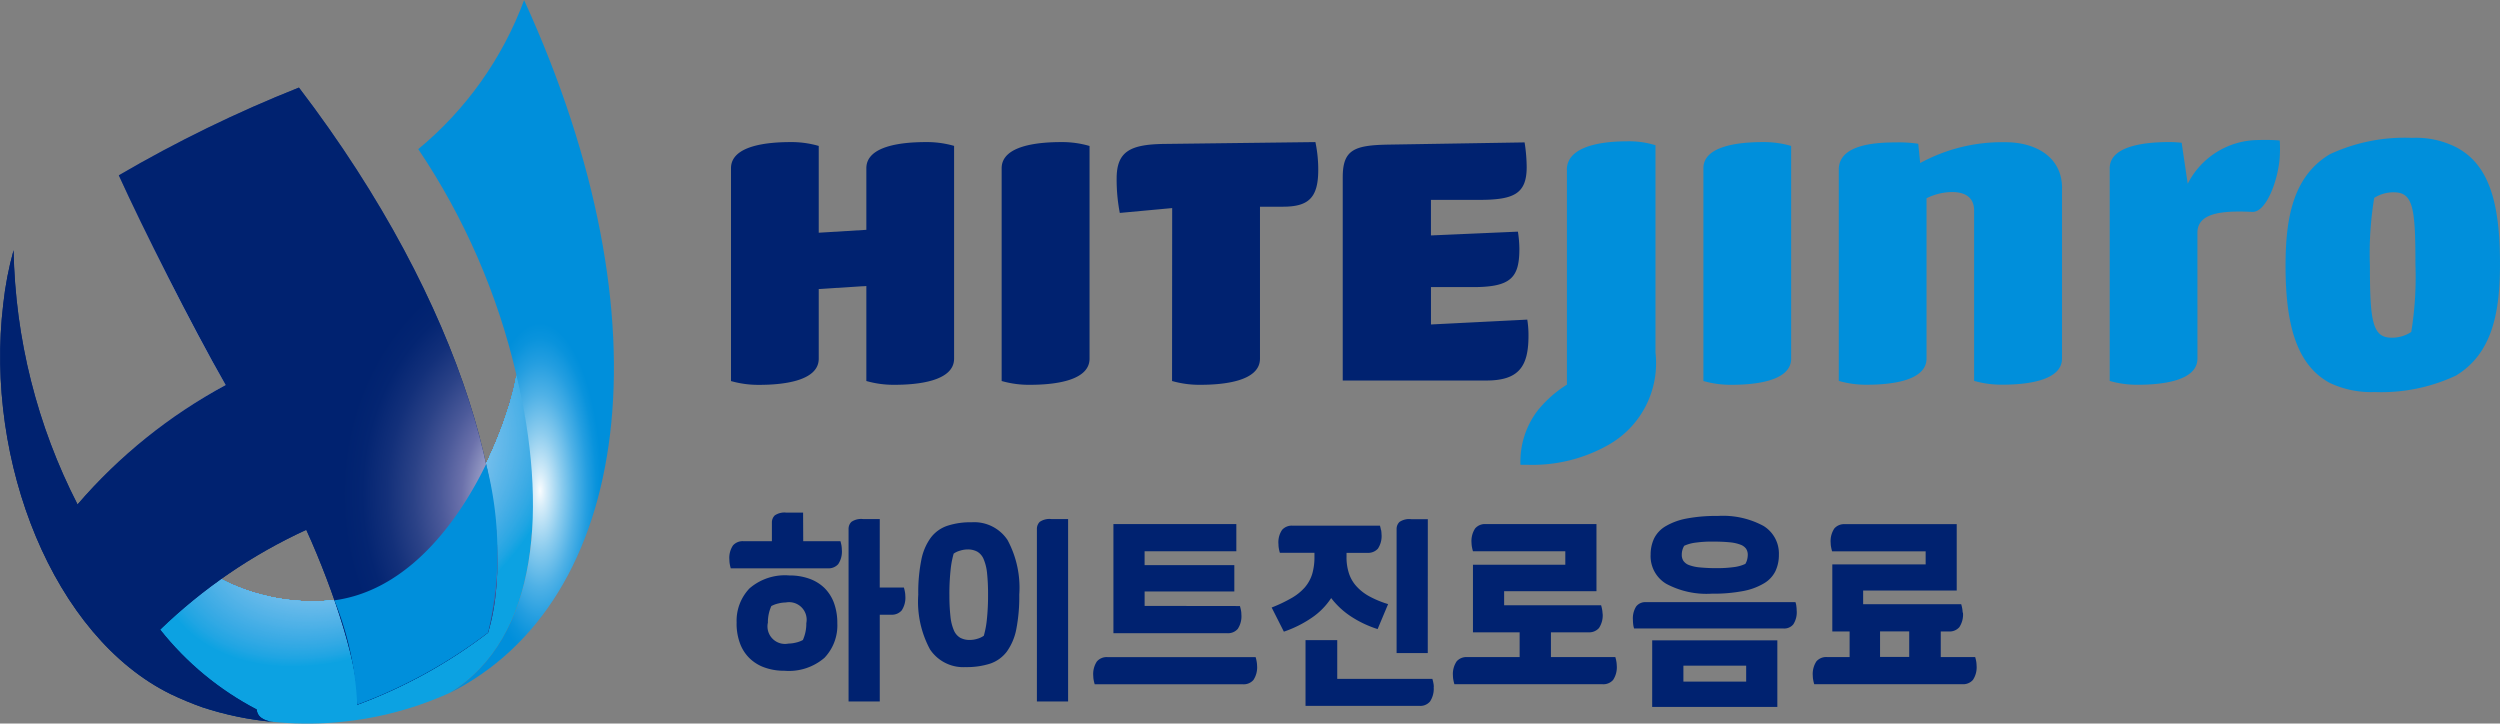 <svg xmlns="http://www.w3.org/2000/svg" xmlns:xlink="http://www.w3.org/1999/xlink" width="96.875" height="28.036" viewBox="0 0 96.875 28.036">
  <rect x="0" y="0" width="96.875" height="28.036" fill="#808080" stroke="none"/>
  <defs>
    <clipPath id="clip-path">
      <path id="패스_27521" data-name="패스 27521" d="M703.863,47.536a7.807,7.807,0,0,1-7.25-3,6.448,6.448,0,0,0,1.925,7.171,13.384,13.384,0,0,0,9.581-.549c3.507-2.131,3.8-7.3,2.6-12.3-.391,2.26-2.669,7.943-6.86,8.677" transform="translate(-696.203 -38.859)" fill="none"/>
    </clipPath>
    <clipPath id="clip-path-2">
      <path id="패스_27522" data-name="패스 27522" d="M705.069,32.579a26.335,26.335,0,0,1,3.814,8.784c1.193,5,.9,10.163-2.6,12.3,7.013-3.516,8.621-14.323,2.891-26.854a13.638,13.638,0,0,1-4.1,5.774" transform="translate(-705.069 -26.805)" fill="none"/>
    </clipPath>
    <radialGradient id="radial-gradient" cx="0.48" cy="0.709" r="0.344" gradientUnits="objectBoundingBox">
      <stop offset="0" stop-color="#f9fcfe"/>
      <stop offset="0.072" stop-color="#d7edf9"/>
      <stop offset="0.249" stop-color="#8cccee"/>
      <stop offset="0.407" stop-color="#4fb1e6"/>
      <stop offset="0.541" stop-color="#249ee0"/>
      <stop offset="0.644" stop-color="#0993dc"/>
      <stop offset="0.706" stop-color="#008fdb"/>
      <stop offset="1" stop-color="#008fdb"/>
    </radialGradient>
    <clipPath id="clip-path-3">
      <rect id="사각형_7759" data-name="사각형 7759" width="19.274" height="24.58" fill="none"/>
    </clipPath>
    <clipPath id="clip-path-4">
      <path id="패스_27523" data-name="패스 27523" d="M702.235,54.194h0c-.13-.014-.61-.08-.636-.479a11.631,11.631,0,0,1-3.743-3.095,20.41,20.41,0,0,1,5.662-3.867c1.082,2.367,2.094,5.484,1.975,6.779a19.46,19.46,0,0,0,5.07-2.794c1.3-4.33-.838-12.623-7.329-21.122a51.164,51.164,0,0,0-6.98,3.4c.933,2.056,2.786,5.767,4.139,8.125a20.352,20.352,0,0,0-5.738,4.628,22.509,22.509,0,0,1-2.479-9.852,12.956,12.956,0,0,0-.4,2.086c-.733,6.111,1.948,12.9,6.507,15.125a12.567,12.567,0,0,0,1.206.5,12.322,12.322,0,0,0,2.752.569" transform="translate(-691.65 -29.614)" fill="none"/>
    </clipPath>
    <radialGradient id="radial-gradient-2" cx="0.447" cy="0.341" r="0.653" gradientUnits="objectBoundingBox">
      <stop offset="0" stop-color="#f6f7fb"/>
      <stop offset="0.04" stop-color="#eeeff6"/>
      <stop offset="0.101" stop-color="#dadceb"/>
      <stop offset="0.174" stop-color="#b8bcd7"/>
      <stop offset="0.256" stop-color="#8a8fbd"/>
      <stop offset="0.307" stop-color="#6b71ab"/>
      <stop offset="0.384" stop-color="#4c5a9a"/>
      <stop offset="0.486" stop-color="#2b4287"/>
      <stop offset="0.583" stop-color="#13307a"/>
      <stop offset="0.673" stop-color="#042572"/>
      <stop offset="0.748" stop-color="#002270"/>
      <stop offset="1" stop-color="#002270"/>
    </radialGradient>
    <radialGradient id="radial-gradient-3" cx="1.045" cy="0.64" r="0.507" xlink:href="#radial-gradient-2"/>
    <clipPath id="clip-path-7">
      <rect id="사각형_7762" data-name="사각형 7762" width="6.315" height="9.322" fill="none"/>
    </clipPath>
  </defs>
  <g id="그룹_3567" data-name="그룹 3567" transform="translate(0)">
    <path id="패스_27352" data-name="패스 27352" d="M717.918,44.363h1.442a1.549,1.549,0,0,1,.04.167,1.034,1.034,0,0,1,.014.161.867.867,0,0,1-.14.561.5.5,0,0,1-.4.163H715.11a1.569,1.569,0,0,1-.039-.167,1.034,1.034,0,0,1-.014-.161.868.868,0,0,1,.14-.561.5.5,0,0,1,.4-.163h1.107v-.717a.38.38,0,0,1,.11-.281.663.663,0,0,1,.452-.109h.647Zm-2.58,3.173a1.815,1.815,0,0,1,.5-1.345,2.1,2.1,0,0,1,1.547-.5,2.231,2.231,0,0,1,.77.126,1.62,1.62,0,0,1,.587.361,1.59,1.59,0,0,1,.369.582,2.242,2.242,0,0,1,.128.78,1.816,1.816,0,0,1-.5,1.344,2.111,2.111,0,0,1-1.548.5,2.231,2.231,0,0,1-.77-.126,1.6,1.6,0,0,1-.586-.362,1.545,1.545,0,0,1-.37-.581,2.208,2.208,0,0,1-.129-.779m1.209,0a.679.679,0,0,0,.8.795,1.272,1.272,0,0,0,.291-.039,1.021,1.021,0,0,0,.269-.1,1.554,1.554,0,0,0,.133-.654.68.68,0,0,0-.795-.8,1.274,1.274,0,0,0-.293.039,1.052,1.052,0,0,0-.268.1,1.535,1.535,0,0,0-.133.656m4.334-1.373h.936a1.577,1.577,0,0,1,.039.164.824.824,0,0,1,.016.156.891.891,0,0,1-.14.565.5.5,0,0,1-.406.167h-.444v3.362h-1.209V43.895a.379.379,0,0,1,.11-.28.661.661,0,0,1,.452-.109h.647Z" transform="translate(-686.793 -23.392)" fill="#002270"/>
    <path id="패스_27353" data-name="패스 27353" d="M721.119,46.393a6.416,6.416,0,0,1,.117-1.34,2.15,2.15,0,0,1,.366-.866,1.34,1.34,0,0,1,.644-.464,2.882,2.882,0,0,1,.947-.136,1.548,1.548,0,0,1,1.384.686,3.9,3.9,0,0,1,.456,2.12,6.6,6.6,0,0,1-.116,1.341,2.206,2.206,0,0,1-.367.865,1.355,1.355,0,0,1-.644.465,2.952,2.952,0,0,1-.948.135,1.55,1.55,0,0,1-1.384-.686,3.891,3.891,0,0,1-.455-2.12m1.207,0a7.375,7.375,0,0,0,.04.843,1.807,1.807,0,0,0,.132.537.609.609,0,0,0,.246.289.766.766,0,0,0,.379.085,1,1,0,0,0,.287-.046.81.81,0,0,0,.249-.117,3.617,3.617,0,0,0,.121-.659,8.769,8.769,0,0,0,.043-.931,7.672,7.672,0,0,0-.039-.842,1.863,1.863,0,0,0-.133-.539.6.6,0,0,0-.245-.287.756.756,0,0,0-.379-.086.957.957,0,0,0-.287.047.764.764,0,0,0-.25.116,3.591,3.591,0,0,0-.121.659,8.717,8.717,0,0,0-.044.931m4.6,4.139h-1.209V43.852a.382.382,0,0,1,.109-.28.663.663,0,0,1,.452-.109h.648Z" transform="translate(-685.536 -23.349)" fill="#002270"/>
    <path id="패스_27354" data-name="패스 27354" d="M733.081,49.1a.886.886,0,0,1-.14.564.5.5,0,0,1-.407.168h-5.744a1.339,1.339,0,0,1-.04-.163.967.967,0,0,1-.016-.157.884.884,0,0,1,.141-.565.5.5,0,0,1,.406-.168h5.744a1.22,1.22,0,0,1,.039.164.84.84,0,0,1,.017.157m-.663-2.3c.014.053.029.107.039.164a.754.754,0,0,1,.016.156.887.887,0,0,1-.14.566.5.5,0,0,1-.406.167h-4.412V43.624h4.763v1.053h-3.555v.537H732.2v1.021h-3.476v.56Z" transform="translate(-684.37 -23.316)" fill="#002270"/>
    <path id="패스_27355" data-name="패스 27355" d="M736.7,43.887a1.057,1.057,0,0,1,.016.161.876.876,0,0,1-.14.561.508.508,0,0,1-.406.163h-.81v.149a2,2,0,0,0,.094.647,1.393,1.393,0,0,0,.291.5,1.889,1.889,0,0,0,.5.39,3.876,3.876,0,0,0,.726.3l-.406.968a4.217,4.217,0,0,1-1.02-.481,3.115,3.115,0,0,1-.78-.721,2.72,2.72,0,0,1-.752.763,4.428,4.428,0,0,1-1.081.539l-.473-.936a5.655,5.655,0,0,0,.77-.366,2.015,2.015,0,0,0,.514-.413,1.454,1.454,0,0,0,.285-.514,2.321,2.321,0,0,0,.089-.679v-.149h-1.34a1.276,1.276,0,0,1-.04-.168.887.887,0,0,1-.014-.159.853.853,0,0,1,.14-.56.5.5,0,0,1,.4-.164h3.392a1.625,1.625,0,0,1,.039.167m2.043,6.077a.9.9,0,0,1-.141.569.491.491,0,0,1-.406.171h-4.419V48.155H735v1.5h3.686a1.406,1.406,0,0,1,.039.159.782.782,0,0,1,.017.152m-.234-1.31H737.3v-4.8a.383.383,0,0,1,.11-.28.667.667,0,0,1,.453-.109h.647Z" transform="translate(-683.182 -23.349)" fill="#002270"/>
    <path id="패스_27356" data-name="패스 27356" d="M744.078,47.085a.89.89,0,0,1-.14.565.5.5,0,0,1-.406.168h-1.457v.96h2.495a1.612,1.612,0,0,1,.039.163.953.953,0,0,1,.016.156.89.89,0,0,1-.14.565.5.5,0,0,1-.406.168h-5.745a1.327,1.327,0,0,1-.039-.163.86.86,0,0,1-.017-.156.886.886,0,0,1,.142-.566.5.5,0,0,1,.4-.167h2.042v-.96h-1.809V45.2h3.579v-.523h-3.579c-.015-.052-.028-.107-.039-.164a.94.94,0,0,1-.016-.156.891.891,0,0,1,.14-.565.5.5,0,0,1,.406-.168h4.295v2.6h-3.578v.546h3.758a1.612,1.612,0,0,1,.039.163.849.849,0,0,1,.016.156" transform="translate(-681.976 -23.316)" fill="#002270"/>
    <path id="패스_27357" data-name="패스 27357" d="M750.4,47.029a.863.863,0,0,1-.129.53.449.449,0,0,1-.378.164H744.1a.744.744,0,0,1-.035-.156,1.5,1.5,0,0,1-.011-.171.861.861,0,0,1,.128-.53.449.449,0,0,1,.378-.164h5.792a.669.669,0,0,1,.035.156,1.3,1.3,0,0,1,.012.171m-5.659-2.16a1.46,1.46,0,0,1,.132-.63,1.138,1.138,0,0,1,.437-.472,2.507,2.507,0,0,1,.8-.3,6.073,6.073,0,0,1,1.231-.105,3.3,3.3,0,0,1,1.77.385,1.252,1.252,0,0,1,.6,1.118,1.469,1.469,0,0,1-.133.633,1.127,1.127,0,0,1-.437.471,2.452,2.452,0,0,1-.8.3,6.089,6.089,0,0,1-1.231.105,3.3,3.3,0,0,1-1.77-.386,1.248,1.248,0,0,1-.6-1.119m.062,3.313h4.849v2.58H744.8Zm1.146-3.313a.415.415,0,0,0,.066.238.468.468,0,0,0,.222.161,1.6,1.6,0,0,0,.425.089,6.514,6.514,0,0,0,.675.028,4.733,4.733,0,0,0,.616-.039,1.506,1.506,0,0,0,.459-.126.606.606,0,0,0,.071-.171.791.791,0,0,0,.023-.18.417.417,0,0,0-.066-.237.461.461,0,0,0-.222-.159,1.588,1.588,0,0,0-.425-.091c-.179-.017-.4-.027-.674-.027a4.5,4.5,0,0,0-.616.039,1.518,1.518,0,0,0-.46.124.667.667,0,0,0-.094.35m2.495,4.295h-2.432v.617h2.432Z" transform="translate(-680.778 -23.369)" fill="#002270"/>
    <path id="패스_27358" data-name="패스 27358" d="M755.646,47.054a.884.884,0,0,1-.141.565.5.5,0,0,1-.4.167h-.32v.991h1.334c.015.052.028.106.039.163a.93.93,0,0,1,.015.156.883.883,0,0,1-.14.565.5.5,0,0,1-.406.168h-5.745a1.564,1.564,0,0,1-.039-.163.842.842,0,0,1-.016-.157.893.893,0,0,1,.14-.565.5.5,0,0,1,.406-.167h.88v-.991h-.67v-2.6H754.2v-.506h-3.625a1.531,1.531,0,0,1-.039-.164.825.825,0,0,1-.016-.156.882.882,0,0,1,.141-.565.5.5,0,0,1,.4-.168h4.343V46.2h-3.626v.53h3.8a1.562,1.562,0,0,1,.039.164.946.946,0,0,1,.016.156m-3.2,1.723h1.13v-.991h-1.13Z" transform="translate(-679.581 -23.316)" fill="#002270"/>
    <g id="그룹_3551" data-name="그룹 3551" transform="translate(5.499 14.555)">
      <g id="그룹_3550" data-name="그룹 3550" transform="translate(0 0)" clip-path="url(#clip-path)">
        <rect id="사각형_7756" data-name="사각형 7756" width="16.208" height="13.819" transform="translate(-0.496 0)" fill="#0ca2e2"/>
        <path id="패스_27359" data-name="패스 27359" d="M697.258,48.2c-1.995-2.845-.357-7.433,3.66-10.248v.834H711.8V38c1.995,2.845.356,7.432-3.66,10.248s-8.887,2.794-10.88-.05" transform="translate(-696.161 -39.047)" fill="#0ca2e2"/>
        <path id="패스_27360" data-name="패스 27360" d="M697.294,48.165c-1.983-2.825-.354-7.386,3.637-10.185v.8h10.814v-.752c1.981,2.827.354,7.386-3.637,10.185s-8.831,2.776-10.814-.051" transform="translate(-696.152 -39.041)" fill="#0fa3e2"/>
        <path id="패스_27361" data-name="패스 27361" d="M697.33,48.128c-1.968-2.809-.351-7.34,3.614-10.121v.772h10.748v-.722c1.968,2.81.351,7.34-3.614,10.122s-8.778,2.759-10.748-.051" transform="translate(-696.143 -39.036)" fill="#11a3e2"/>
        <path id="패스_27362" data-name="패스 27362" d="M697.366,48.091c-1.957-2.792-.35-7.294,3.591-10.058v.74h10.68v-.691c1.957,2.792.35,7.3-3.591,10.058s-8.723,2.742-10.68-.05" transform="translate(-696.135 -39.03)" fill="#14a3e2"/>
        <path id="패스_27363" data-name="패스 27363" d="M697.4,48.054c-1.945-2.774-.346-7.25,3.569-9.994v.706h10.612V38.11c1.945,2.772.348,7.247-3.569,9.994s-8.666,2.724-10.612-.049" transform="translate(-696.126 -39.025)" fill="#16a4e2"/>
        <path id="패스_27364" data-name="패스 27364" d="M697.439,48.017c-1.933-2.755-.345-7.2,3.545-9.931v.675h10.546v-.627c1.932,2.757.345,7.2-3.546,9.931s-8.613,2.708-10.545-.048" transform="translate(-696.118 -39.019)" fill="#19a4e2"/>
        <path id="패스_27365" data-name="패스 27365" d="M697.476,47.979c-1.921-2.737-.343-7.155,3.522-9.867v.644h10.478v-.6c1.922,2.74.344,7.158-3.522,9.87s-8.558,2.688-10.478-.051" transform="translate(-696.109 -39.014)" fill="#1ba4e3"/>
        <path id="패스_27366" data-name="패스 27366" d="M697.512,47.943c-1.909-2.719-.342-7.109,3.5-9.8v.612h10.411v-.564c1.909,2.722.342,7.111-3.5,9.806s-8.5,2.672-10.412-.05" transform="translate(-696.101 -39.009)" fill="#1ea5e3"/>
        <path id="패스_27367" data-name="패스 27367" d="M697.548,47.907c-1.9-2.7-.338-7.066,3.479-9.742v.58h10.344v-.532c1.9,2.7.338,7.065-3.477,9.743s-8.449,2.655-10.346-.048" transform="translate(-696.092 -39.003)" fill="#20a5e3"/>
        <path id="패스_27368" data-name="패스 27368" d="M697.584,47.87c-1.884-2.687-.336-7.019,3.457-9.679v.548h10.275v-.5c1.882,2.685.337,7.019-3.456,9.678s-8.393,2.638-10.277-.047" transform="translate(-696.083 -38.998)" fill="#22a5e3"/>
        <path id="패스_27369" data-name="패스 27369" d="M697.62,47.833c-1.87-2.67-.334-6.974,3.434-9.615v.516h10.21v-.468c1.87,2.667.333,6.973-3.435,9.615s-8.337,2.62-10.209-.047" transform="translate(-696.075 -38.992)" fill="#24a6e3"/>
        <path id="패스_27370" data-name="패스 27370" d="M697.657,47.795c-1.859-2.649-.332-6.927,3.41-9.551v.484h10.141v-.437c1.859,2.65.332,6.926-3.41,9.551s-8.283,2.6-10.141-.047" transform="translate(-696.066 -38.987)" fill="#26a6e3"/>
        <path id="패스_27371" data-name="패스 27371" d="M697.692,47.758c-1.845-2.632-.33-6.88,3.388-9.488v.453h10.076v-.406c1.846,2.633.331,6.881-3.388,9.488s-8.229,2.586-10.076-.047" transform="translate(-696.057 -38.981)" fill="#28a7e3"/>
        <path id="패스_27372" data-name="패스 27372" d="M697.729,47.721c-1.835-2.615-.327-6.835,3.365-9.425v.423H711.1v-.376c1.835,2.617.328,6.835-3.365,9.425s-8.173,2.569-10.007-.047" transform="translate(-696.049 -38.976)" fill="#29a7e3"/>
        <path id="패스_27373" data-name="패스 27373" d="M697.765,47.684c-1.822-2.6-.325-6.79,3.343-9.361v.39h9.941v-.344c1.822,2.6.325,6.788-3.343,9.363s-8.119,2.551-9.941-.047" transform="translate(-696.04 -38.97)" fill="#2ba7e4"/>
        <path id="패스_27374" data-name="패스 27374" d="M697.8,47.649c-1.811-2.58-.325-6.745,3.319-9.3v.359H711v-.313c1.81,2.58.324,6.744-3.319,9.3s-8.065,2.534-9.873-.045" transform="translate(-696.032 -38.965)" fill="#2da8e4"/>
        <path id="패스_27375" data-name="패스 27375" d="M697.837,47.611c-1.8-2.562-.32-6.7,3.3-9.236V38.7h9.807v-.28c1.8,2.563.321,6.7-3.3,9.236s-8.009,2.518-9.807-.046" transform="translate(-696.023 -38.959)" fill="#2fa8e4"/>
        <path id="패스_27376" data-name="패스 27376" d="M697.875,47.574c-1.785-2.545-.319-6.652,3.275-9.173V38.7h9.738v-.249c1.786,2.545.32,6.653-3.273,9.173s-7.955,2.5-9.739-.046" transform="translate(-696.014 -38.954)" fill="#31a9e4"/>
        <path id="패스_27377" data-name="패스 27377" d="M697.91,47.537c-1.771-2.528-.315-6.607,3.253-9.109v.262h9.673v-.217c1.773,2.528.316,6.606-3.253,9.11s-7.9,2.483-9.673-.046" transform="translate(-696.006 -38.948)" fill="#32a9e4"/>
        <path id="패스_27378" data-name="패스 27378" d="M697.947,47.5c-1.76-2.51-.315-6.56,3.23-9.046v.231h9.6V38.5c1.762,2.509.315,6.56-3.23,9.045s-7.844,2.464-9.6-.045" transform="translate(-695.997 -38.943)" fill="#34a9e4"/>
        <path id="패스_27379" data-name="패스 27379" d="M697.983,47.463c-1.748-2.493-.312-6.514,3.208-8.982v.2h9.538v-.153c1.747,2.492.312,6.514-3.208,8.982s-7.791,2.449-9.538-.045" transform="translate(-695.988 -38.937)" fill="#36aae4"/>
        <path id="패스_27380" data-name="패스 27380" d="M698.02,47.425c-1.736-2.474-.31-6.467,3.184-8.918v.167h9.469V38.55c1.738,2.475.313,6.468-3.183,8.919s-7.735,2.432-9.47-.045" transform="translate(-695.98 -38.932)" fill="#37aae5"/>
        <path id="패스_27381" data-name="패스 27381" d="M698.055,47.388c-1.723-2.456-.308-6.421,3.164-8.854v.134h9.4v-.091c1.724,2.457.308,6.421-3.162,8.855s-7.679,2.414-9.4-.045" transform="translate(-695.971 -38.926)" fill="#39aae5"/>
        <path id="패스_27382" data-name="패스 27382" d="M698.092,47.353c-1.711-2.44-.306-6.377,3.139-8.793v.1h9.336V38.6c1.712,2.44.3,6.375-3.139,8.793s-7.626,2.4-9.336-.043" transform="translate(-695.962 -38.921)" fill="#3babe5"/>
        <path id="패스_27383" data-name="패스 27383" d="M698.128,47.316c-1.7-2.423-.3-6.332,3.116-8.73v.072h9.27v-.029c1.7,2.422.3,6.331-3.118,8.73s-7.57,2.379-9.268-.043" transform="translate(-695.954 -38.916)" fill="#3cabe5"/>
        <path id="패스_27384" data-name="패스 27384" d="M698.164,47.5c-1.686-2.405-.3-6.286,3.094-8.667v.041h7.531V37.524a4.024,4.024,0,0,1,1.672,1.357c1.686,2.405.3,6.286-3.095,8.666s-7.515,2.362-9.2-.042" transform="translate(-695.945 -39.136)" fill="#3eace5"/>
        <path id="패스_27385" data-name="패스 27385" d="M698.2,47.544c-1.675-2.386-.3-6.238,3.072-8.6v.007h5.2V37.18a4.653,4.653,0,0,1,3.93,1.8c1.675,2.388.3,6.239-3.072,8.6s-7.46,2.346-9.134-.042" transform="translate(-695.937 -39.207)" fill="#3face5"/>
        <path id="패스_27386" data-name="패스 27386" d="M698.237,47.5c-1.661-2.369-.3-6.192,3.049-8.539a9.125,9.125,0,0,1,5.166-1.747,4.615,4.615,0,0,1,3.9,1.788c1.663,2.37.3,6.194-3.049,8.54s-7.405,2.328-9.068-.042" transform="translate(-695.928 -39.199)" fill="#41ade6"/>
        <path id="패스_27387" data-name="패스 27387" d="M698.274,47.465c-1.651-2.352-.295-6.147,3.026-8.476a9.054,9.054,0,0,1,5.127-1.734,4.583,4.583,0,0,1,3.874,1.776c1.649,2.352.295,6.147-3.026,8.476s-7.352,2.31-9-.042" transform="translate(-695.92 -39.192)" fill="#42ade6"/>
        <path id="패스_27388" data-name="패스 27388" d="M698.31,47.426c-1.639-2.335-.293-6.1,3-8.414a8.98,8.98,0,0,1,5.088-1.721,4.555,4.555,0,0,1,3.846,1.763c1.637,2.335.291,6.1-3,8.412s-7.3,2.294-8.934-.041" transform="translate(-695.911 -39.184)" fill="#44aee6"/>
        <path id="패스_27389" data-name="패스 27389" d="M698.346,47.388c-1.625-2.318-.291-6.057,2.981-8.351a8.912,8.912,0,0,1,5.051-1.709,4.518,4.518,0,0,1,3.816,1.75c1.625,2.317.29,6.055-2.981,8.35s-7.242,2.277-8.866-.04" transform="translate(-695.902 -39.176)" fill="#45aee6"/>
        <path id="패스_27390" data-name="패스 27390" d="M698.381,47.348c-1.611-2.3-.287-6.009,2.961-8.287a8.847,8.847,0,0,1,5.011-1.7,4.482,4.482,0,0,1,3.786,1.736c1.613,2.3.289,6.011-2.959,8.287s-7.185,2.259-8.8-.041" transform="translate(-695.894 -39.169)" fill="#47afe6"/>
        <path id="패스_27391" data-name="패스 27391" d="M698.418,47.309c-1.6-2.282-.285-5.965,2.937-8.224a8.788,8.788,0,0,1,4.974-1.682,4.447,4.447,0,0,1,3.758,1.723c1.6,2.282.286,5.965-2.937,8.224s-7.13,2.242-8.731-.041" transform="translate(-695.885 -39.161)" fill="#48afe6"/>
        <path id="패스_27392" data-name="패스 27392" d="M698.455,47.27c-1.589-2.264-.285-5.918,2.912-8.161A8.723,8.723,0,0,1,706.3,37.44a4.422,4.422,0,0,1,3.73,1.71c1.587,2.265.283,5.918-2.915,8.161s-7.077,2.224-8.663-.041" transform="translate(-695.877 -39.153)" fill="#4ab0e7"/>
        <path id="패스_27393" data-name="패스 27393" d="M698.491,47.231c-1.577-2.247-.282-5.872,2.889-8.1a8.653,8.653,0,0,1,4.9-1.657,4.38,4.38,0,0,1,3.7,1.7c1.576,2.246.281,5.872-2.891,8.1s-7.023,2.207-8.6-.04" transform="translate(-695.868 -39.146)" fill="#4cb0e7"/>
        <path id="패스_27394" data-name="패스 27394" d="M698.526,47.192c-1.564-2.229-.278-5.826,2.869-8.033a8.586,8.586,0,0,1,4.859-1.645,4.345,4.345,0,0,1,3.672,1.684c1.563,2.229.278,5.825-2.869,8.033s-6.967,2.189-8.531-.04" transform="translate(-695.859 -39.138)" fill="#4db1e7"/>
        <path id="패스_27395" data-name="패스 27395" d="M698.564,47.151c-1.552-2.211-.278-5.78,2.845-7.969a8.518,8.518,0,0,1,4.821-1.631,4.317,4.317,0,0,1,3.643,1.67c1.552,2.212.278,5.78-2.846,7.972s-6.911,2.172-8.463-.041" transform="translate(-695.851 -39.13)" fill="#4fb1e7"/>
        <path id="패스_27396" data-name="패스 27396" d="M698.6,47.114c-1.538-2.194-.275-5.735,2.823-7.908a8.454,8.454,0,0,1,4.784-1.618,4.282,4.282,0,0,1,3.613,1.657c1.538,2.2.274,5.734-2.823,7.908s-6.857,2.155-8.4-.039" transform="translate(-695.842 -39.123)" fill="#50b2e7"/>
        <path id="패스_27397" data-name="패스 27397" d="M698.636,47.075c-1.526-2.177-.272-5.69,2.8-7.845s6.8-2.138,8.33.039.272,5.69-2.8,7.845-6.8,2.137-8.329-.039" transform="translate(-695.833 -39.115)" fill="#51b2e7"/>
        <path id="패스_27398" data-name="패스 27398" d="M698.672,47.035c-1.514-2.16-.27-5.644,2.777-7.781s6.75-2.121,8.264.039.269,5.642-2.78,7.781-6.746,2.12-8.262-.039" transform="translate(-695.825 -39.107)" fill="#53b3e8"/>
        <path id="패스_27399" data-name="패스 27399" d="M698.708,47c-1.5-2.142-.267-5.6,2.757-7.718s6.692-2.1,8.194.039.268,5.6-2.757,7.718-6.692,2.1-8.194-.039" transform="translate(-695.816 -39.1)" fill="#55b3e8"/>
        <path id="패스_27400" data-name="패스 27400" d="M698.744,46.956c-1.489-2.123-.266-5.549,2.734-7.654s6.637-2.086,8.128.039.266,5.551-2.734,7.654-6.637,2.085-8.127-.039" transform="translate(-695.808 -39.092)" fill="#56b4e8"/>
        <path id="패스_27401" data-name="패스 27401" d="M698.781,46.917c-1.478-2.106-.264-5.5,2.71-7.59s6.584-2.07,8.061.037.263,5.5-2.711,7.59-6.583,2.071-8.06-.037" transform="translate(-695.799 -39.084)" fill="#57b4e8"/>
        <path id="패스_27402" data-name="패스 27402" d="M698.817,46.878c-1.466-2.089-.262-5.459,2.688-7.526s6.528-2.053,7.994.036.261,5.459-2.688,7.527-6.529,2.053-7.993-.037" transform="translate(-695.79 -39.077)" fill="#59b5e8"/>
        <path id="패스_27403" data-name="패스 27403" d="M698.853,46.839c-1.451-2.072-.258-5.413,2.666-7.463s6.472-2.036,7.926.036.258,5.413-2.666,7.466-6.473,2.033-7.926-.039" transform="translate(-695.782 -39.069)" fill="#5ab5e8"/>
        <path id="패스_27404" data-name="패스 27404" d="M698.889,46.8c-1.439-2.053-.257-5.367,2.643-7.4s6.419-2.018,7.858.036.257,5.368-2.642,7.4-6.419,2.018-7.859-.036" transform="translate(-695.773 -39.061)" fill="#5cb6e9"/>
        <path id="패스_27405" data-name="패스 27405" d="M698.925,46.761c-1.427-2.036-.255-5.321,2.62-7.338s6.363-2,7.792.036.255,5.322-2.62,7.338-6.362,2-7.792-.036" transform="translate(-695.765 -39.053)" fill="#5db6e9"/>
        <path id="패스_27406" data-name="패스 27406" d="M698.963,46.722c-1.416-2.019-.254-5.277,2.6-7.274s6.31-1.984,7.725.035.252,5.275-2.6,7.275-6.309,1.983-7.724-.036" transform="translate(-695.756 -39.046)" fill="#5fb7e9"/>
        <path id="패스_27407" data-name="패스 27407" d="M699,46.683c-1.4-2-.252-5.229,2.574-7.211s6.255-1.967,7.658.035.251,5.229-2.574,7.211S700.4,48.683,699,46.683" transform="translate(-695.747 -39.038)" fill="#60b7e9"/>
        <path id="패스_27408" data-name="패스 27408" d="M699.035,46.643c-1.392-1.984-.249-5.184,2.553-7.147s6.2-1.95,7.59.035.248,5.184-2.553,7.147-6.2,1.948-7.59-.035" transform="translate(-695.739 -39.03)" fill="#61b8e9"/>
        <path id="패스_27409" data-name="패스 27409" d="M699.071,46.6c-1.379-1.967-.245-5.138,2.531-7.085s6.142-1.931,7.521.036.246,5.137-2.528,7.084-6.145,1.932-7.524-.035" transform="translate(-695.73 -39.023)" fill="#63b8ea"/>
        <path id="패스_27410" data-name="패스 27410" d="M699.107,46.564c-1.367-1.946-.244-5.092,2.508-7.02s6.089-1.914,7.456.034.243,5.092-2.508,7.023-6.089,1.913-7.456-.036" transform="translate(-695.722 -39.015)" fill="#64b9ea"/>
        <path id="패스_27411" data-name="패스 27411" d="M699.144,46.526c-1.355-1.931-.243-5.046,2.484-6.959s6.035-1.9,7.388.034.242,5.047-2.484,6.959-6.035,1.9-7.388-.034" transform="translate(-695.713 -39.007)" fill="#66b9ea"/>
        <path id="패스_27412" data-name="패스 27412" d="M699.179,46.487c-1.341-1.914-.239-5,2.463-6.9s5.979-1.879,7.321.034.239,5-2.462,6.9-5.979,1.88-7.322-.034" transform="translate(-695.704 -39)" fill="#67baea"/>
        <path id="패스_27413" data-name="패스 27413" d="M699.216,46.448c-1.329-1.9-.238-4.955,2.439-6.832s5.924-1.863,7.255.034.238,4.954-2.44,6.832-5.924,1.862-7.253-.034" transform="translate(-695.696 -38.992)" fill="#69baea"/>
        <path id="패스_27414" data-name="패스 27414" d="M699.251,46.409c-1.316-1.879-.234-4.908,2.417-6.768s5.871-1.846,7.188.033.235,4.908-2.417,6.768-5.869,1.845-7.188-.033" transform="translate(-695.687 -38.984)" fill="#6abbea"/>
        <path id="패스_27415" data-name="패스 27415" d="M699.289,46.369c-1.305-1.861-.233-4.862,2.394-6.7s5.815-1.827,7.119.034.233,4.862-2.393,6.7-5.816,1.829-7.12-.033" transform="translate(-695.679 -38.977)" fill="#6bbbeb"/>
        <path id="패스_27416" data-name="패스 27416" d="M699.325,46.329c-1.293-1.843-.231-4.815,2.371-6.641s5.761-1.81,7.054.033.229,4.815-2.371,6.642-5.761,1.81-7.054-.034" transform="translate(-695.67 -38.969)" fill="#6dbceb"/>
        <path id="패스_27417" data-name="패스 27417" d="M699.362,46.291c-1.282-1.826-.229-4.771,2.349-6.578s5.705-1.794,6.985.033.229,4.771-2.35,6.578-5.7,1.794-6.984-.033" transform="translate(-695.661 -38.961)" fill="#6ebdeb"/>
        <path id="패스_27418" data-name="패스 27418" d="M699.4,46.253c-1.267-1.809-.226-4.726,2.327-6.515s5.651-1.777,6.919.031.226,4.725-2.326,6.515-5.651,1.776-6.92-.031" transform="translate(-695.653 -38.954)" fill="#70bdeb"/>
        <path id="패스_27419" data-name="패스 27419" d="M699.434,46.214c-1.256-1.792-.226-4.68,2.3-6.453s5.6-1.759,6.851.031.226,4.68-2.3,6.453-5.594,1.758-6.85-.031" transform="translate(-695.644 -38.946)" fill="#71beeb"/>
        <path id="패스_27420" data-name="패스 27420" d="M699.47,46.173c-1.244-1.773-.222-4.633,2.281-6.389s5.541-1.741,6.785.031.222,4.633-2.282,6.39-5.541,1.741-6.784-.033" transform="translate(-695.635 -38.938)" fill="#72beec"/>
        <path id="패스_27421" data-name="패스 27421" d="M699.507,46.134c-1.233-1.756-.22-4.587,2.258-6.326s5.486-1.724,6.716.031.22,4.587-2.259,6.326-5.484,1.725-6.715-.031" transform="translate(-695.627 -38.931)" fill="#74bfec"/>
        <path id="패스_27422" data-name="패스 27422" d="M699.542,46.1c-1.218-1.738-.217-4.541,2.236-6.262s5.431-1.707,6.649.03.219,4.542-2.236,6.263-5.431,1.707-6.65-.031" transform="translate(-695.618 -38.923)" fill="#75bfec"/>
        <path id="패스_27423" data-name="패스 27423" d="M699.579,46.056c-1.207-1.719-.216-4.5,2.212-6.2s5.376-1.69,6.583.031.215,4.494-2.213,6.2-5.376,1.69-6.582-.03" transform="translate(-695.61 -38.915)" fill="#77c0ec"/>
        <path id="패스_27424" data-name="패스 27424" d="M699.614,46.017c-1.194-1.7-.212-4.449,2.192-6.136s5.321-1.672,6.515.031.214,4.448-2.192,6.136-5.32,1.671-6.515-.031" transform="translate(-695.601 -38.907)" fill="#78c1ec"/>
        <path id="패스_27425" data-name="패스 27425" d="M699.651,45.977c-1.182-1.683-.211-4.4,2.169-6.072s5.266-1.654,6.448.03.211,4.4-2.167,6.073-5.268,1.654-6.449-.031" transform="translate(-695.592 -38.9)" fill="#79c1ec"/>
        <path id="패스_27426" data-name="패스 27426" d="M699.688,45.939c-1.169-1.667-.21-4.359,2.146-6.009s5.211-1.637,6.381.029.209,4.359-2.147,6.011-5.21,1.637-6.38-.03" transform="translate(-695.584 -38.892)" fill="#7bc2ed"/>
        <path id="패스_27427" data-name="패스 27427" d="M699.724,45.9c-1.157-1.651-.206-4.313,2.123-5.947s5.157-1.619,6.314.029.206,4.314-2.123,5.947-5.156,1.622-6.314-.029" transform="translate(-695.575 -38.884)" fill="#7cc2ed"/>
        <path id="패스_27428" data-name="패스 27428" d="M699.76,45.861c-1.145-1.632-.2-4.267,2.1-5.883s5.1-1.6,6.247.029.205,4.266-2.1,5.883-5.1,1.6-6.247-.029" transform="translate(-695.567 -38.877)" fill="#7ec3ed"/>
        <path id="패스_27429" data-name="패스 27429" d="M699.8,45.822c-1.133-1.614-.2-4.221,2.077-5.82s5.048-1.587,6.181.029.2,4.22-2.078,5.819-5.048,1.587-6.18-.028" transform="translate(-695.558 -38.869)" fill="#7fc3ed"/>
        <path id="패스_27430" data-name="패스 27430" d="M699.833,45.782c-1.121-1.6-.2-4.175,2.055-5.757s4.992-1.568,6.112.029.2,4.173-2.056,5.757-4.992,1.568-6.111-.029" transform="translate(-695.549 -38.861)" fill="#80c4ed"/>
        <path id="패스_27431" data-name="패스 27431" d="M699.868,45.742c-1.108-1.579-.2-4.128,2.033-5.692s4.937-1.553,6.046.028.2,4.128-2.033,5.693-4.936,1.553-6.046-.029" transform="translate(-695.541 -38.854)" fill="#82c5ee"/>
        <path id="패스_27432" data-name="패스 27432" d="M699.905,45.7c-1.1-1.562-.2-4.082,2.01-5.629s4.882-1.535,5.977.027.2,4.084-2.009,5.632S701,47.266,699.905,45.7" transform="translate(-695.532 -38.846)" fill="#83c5ee"/>
        <path id="패스_27433" data-name="패스 27433" d="M699.941,45.665c-1.083-1.544-.193-4.038,1.987-5.568s4.827-1.518,5.912.029.192,4.037-1.989,5.565-4.826,1.517-5.91-.027" transform="translate(-695.523 -38.838)" fill="#84c6ee"/>
        <path id="패스_27434" data-name="패스 27434" d="M699.979,45.626c-1.072-1.527-.193-3.993,1.964-5.5s4.773-1.5,5.843.028.192,3.992-1.964,5.5-4.773,1.5-5.843-.025" transform="translate(-695.515 -38.831)" fill="#86c6ee"/>
        <path id="패스_27435" data-name="패스 27435" d="M700.013,45.586c-1.058-1.509-.188-3.946,1.943-5.44s4.718-1.483,5.776.027.188,3.945-1.943,5.441-4.718,1.483-5.776-.028" transform="translate(-695.506 -38.823)" fill="#87c7ee"/>
        <path id="패스_27436" data-name="패스 27436" d="M700.051,45.547c-1.047-1.491-.187-3.9,1.919-5.377s4.664-1.466,5.71.027.187,3.9-1.92,5.378-4.663,1.463-5.709-.028" transform="translate(-695.498 -38.815)" fill="#88c7ef"/>
        <path id="패스_27437" data-name="패스 27437" d="M700.087,45.508c-1.035-1.476-.185-3.853,1.9-5.314s4.608-1.448,5.642.027.185,3.854-1.9,5.314-4.608,1.449-5.642-.027" transform="translate(-695.489 -38.808)" fill="#8ac8ef"/>
        <path id="패스_27438" data-name="패스 27438" d="M700.123,45.469c-1.023-1.457-.183-3.807,1.874-5.25s4.553-1.432,5.576.027.182,3.806-1.874,5.249-4.553,1.432-5.576-.025" transform="translate(-695.48 -38.8)" fill="#8bc9ef"/>
        <path id="패스_27439" data-name="패스 27439" d="M700.159,45.43c-1.009-1.439-.18-3.762,1.852-5.187s4.5-1.414,5.507.027.181,3.761-1.852,5.186-4.5,1.414-5.507-.025" transform="translate(-695.472 -38.792)" fill="#8cc9ef"/>
        <path id="패스_27440" data-name="패스 27440" d="M700.195,45.391c-1-1.422-.178-3.717,1.831-5.124s4.443-1.4,5.44.025.179,3.717-1.829,5.124-4.443,1.4-5.441-.025" transform="translate(-695.463 -38.785)" fill="#8ecaef"/>
        <path id="패스_27441" data-name="패스 27441" d="M700.231,45.351c-.984-1.405-.175-3.671,1.808-5.06s4.388-1.38,5.373.024.176,3.672-1.808,5.062-4.388,1.38-5.373-.025" transform="translate(-695.455 -38.777)" fill="#8fcaf0"/>
        <path id="패스_27442" data-name="패스 27442" d="M700.267,45.312c-.971-1.387-.173-3.625,1.785-5s4.334-1.362,5.307.024.174,3.625-1.785,5-4.334,1.362-5.307-.024" transform="translate(-695.446 -38.769)" fill="#90cbf0"/>
        <path id="패스_27443" data-name="패스 27443" d="M700.3,45.273c-.961-1.369-.173-3.579,1.762-4.934s4.279-1.346,5.239.024.172,3.578-1.763,4.932-4.278,1.345-5.238-.023" transform="translate(-695.437 -38.761)" fill="#92ccf0"/>
        <path id="패스_27444" data-name="패스 27444" d="M700.341,45.234c-.949-1.352-.17-3.533,1.74-4.871s4.224-1.328,5.172.024.169,3.532-1.74,4.871-4.224,1.328-5.172-.024" transform="translate(-695.429 -38.754)" fill="#93ccf0"/>
        <path id="패스_27445" data-name="패스 27445" d="M700.376,45.194c-.936-1.333-.167-3.486,1.717-4.807s4.168-1.31,5.1.024.167,3.486-1.716,4.807-4.169,1.311-5.105-.024" transform="translate(-695.42 -38.746)" fill="#94cdf0"/>
        <path id="패스_27446" data-name="패스 27446" d="M700.413,45.155c-.924-1.316-.165-3.44,1.694-4.743s4.115-1.294,5.037.023.165,3.44-1.693,4.743-4.115,1.293-5.039-.023" transform="translate(-695.412 -38.738)" fill="#96cdf0"/>
        <path id="패스_27447" data-name="패스 27447" d="M700.449,45.116c-.911-1.3-.162-3.394,1.671-4.68s4.061-1.276,4.971.022.162,3.4-1.671,4.681-4.058,1.276-4.971-.023" transform="translate(-695.403 -38.731)" fill="#97cef1"/>
        <path id="패스_27448" data-name="패스 27448" d="M700.486,45.077c-.9-1.281-.161-3.348,1.648-4.617s4.005-1.259,4.9.023.161,3.349-1.648,4.618-4.005,1.258-4.9-.024" transform="translate(-695.394 -38.723)" fill="#98cef1"/>
        <path id="패스_27449" data-name="패스 27449" d="M700.522,45.039c-.886-1.264-.159-3.3,1.627-4.556s3.95-1.241,4.836.023.158,3.3-1.627,4.555-3.95,1.241-4.836-.022" transform="translate(-695.386 -38.715)" fill="#9acff1"/>
        <path id="패스_27450" data-name="패스 27450" d="M700.558,45c-.874-1.246-.157-3.257,1.6-4.491s3.9-1.226,4.768.022.157,3.257-1.6,4.491-3.9,1.224-4.769-.022" transform="translate(-695.377 -38.708)" fill="#9bd0f1"/>
        <path id="패스_27451" data-name="패스 27451" d="M700.594,44.959c-.862-1.228-.153-3.211,1.581-4.427s3.84-1.209,4.7.021.152,3.212-1.582,4.428-3.84,1.209-4.7-.022" transform="translate(-695.368 -38.7)" fill="#9cd0f1"/>
        <path id="패스_27452" data-name="패스 27452" d="M700.63,44.92c-.849-1.211-.152-3.166,1.56-4.365s3.783-1.189,4.633.022.152,3.165-1.559,4.366-3.784,1.189-4.634-.023" transform="translate(-695.36 -38.692)" fill="#9ed1f2"/>
        <path id="패스_27453" data-name="패스 27453" d="M700.666,44.881c-.838-1.193-.15-3.12,1.537-4.3s3.73-1.172,4.568.023.148,3.119-1.537,4.3-3.731,1.171-4.568-.022" transform="translate(-695.351 -38.685)" fill="#9fd1f2"/>
        <path id="패스_27454" data-name="패스 27454" d="M700.7,44.842c-.826-1.175-.147-3.074,1.513-4.238s3.677-1.156,4.5.022.147,3.073-1.514,4.237-3.674,1.156-4.5-.021" transform="translate(-695.343 -38.677)" fill="#a0d2f2"/>
        <path id="패스_27455" data-name="패스 27455" d="M700.738,44.8c-.811-1.158-.145-3.028,1.491-4.175s3.62-1.137,4.434.021.145,3.029-1.49,4.175-3.621,1.137-4.435-.021" transform="translate(-695.334 -38.669)" fill="#a1d3f2"/>
        <path id="패스_27456" data-name="패스 27456" d="M700.776,44.764c-.8-1.141-.144-2.982,1.467-4.111s3.567-1.122,4.366.019.144,2.981-1.467,4.113-3.566,1.121-4.366-.021" transform="translate(-695.325 -38.662)" fill="#a3d3f2"/>
        <path id="패스_27457" data-name="패스 27457" d="M700.812,44.725c-.787-1.124-.14-2.937,1.445-4.049s3.511-1.1,4.3.019.139,2.937-1.447,4.049-3.511,1.1-4.3-.019" transform="translate(-695.317 -38.654)" fill="#a4d4f3"/>
        <path id="패스_27458" data-name="패스 27458" d="M700.849,44.686c-.776-1.106-.14-2.891,1.421-3.986s3.457-1.086,4.232.021.139,2.891-1.422,3.983-3.456,1.088-4.231-.018" transform="translate(-695.308 -38.646)" fill="#a5d4f3"/>
        <path id="패스_27459" data-name="패스 27459" d="M700.884,44.647c-.763-1.088-.135-2.845,1.4-3.922s3.4-1.07,4.165.019.136,2.844-1.4,3.922-3.4,1.067-4.166-.019" transform="translate(-695.3 -38.639)" fill="#a6d5f3"/>
        <path id="패스_27460" data-name="패스 27460" d="M700.921,44.607c-.752-1.07-.134-2.8,1.376-3.858s3.347-1.053,4.1.019.134,2.8-1.378,3.858-3.347,1.052-4.1-.019" transform="translate(-695.291 -38.631)" fill="#a8d6f3"/>
        <path id="패스_27461" data-name="패스 27461" d="M700.956,44.567c-.738-1.053-.132-2.752,1.357-3.794s3.29-1.036,4.029.018.132,2.753-1.356,3.8-3.29,1.034-4.031-.021" transform="translate(-695.282 -38.623)" fill="#a9d6f3"/>
        <path id="패스_27462" data-name="패스 27462" d="M700.993,44.53c-.726-1.036-.129-2.707,1.333-3.733s3.236-1.017,3.962.019.13,2.707-1.332,3.732-3.236,1.018-3.963-.018" transform="translate(-695.274 -38.615)" fill="#aad7f4"/>
        <path id="패스_27463" data-name="패스 27463" d="M701.029,44.491c-.714-1.018-.127-2.661,1.31-3.669s3.182-1,3.9.018.127,2.661-1.311,3.669-3.182,1-3.9-.018" transform="translate(-695.265 -38.608)" fill="#acd7f4"/>
        <path id="패스_27464" data-name="패스 27464" d="M701.067,44.451c-.7-1-.127-2.615,1.286-3.607s3.129-.983,3.829.018.126,2.615-1.287,3.605-3.127.984-3.828-.017" transform="translate(-695.257 -38.6)" fill="#add8f4"/>
        <path id="패스_27465" data-name="패스 27465" d="M701.1,44.411c-.688-.983-.123-2.568,1.265-3.541s3.071-.965,3.761.017.123,2.569-1.264,3.543-3.072.965-3.762-.018" transform="translate(-695.248 -38.592)" fill="#aed9f4"/>
        <path id="패스_27466" data-name="패스 27466" d="M701.139,44.372c-.679-.966-.121-2.522,1.242-3.479s3.016-.948,3.694.017.121,2.522-1.242,3.479-3.016.949-3.694-.017" transform="translate(-695.239 -38.585)" fill="#b0d9f4"/>
        <path id="패스_27467" data-name="패스 27467" d="M701.175,44.333c-.665-.948-.12-2.478,1.22-3.415s2.963-.932,3.627.016.12,2.478-1.22,3.417-2.963.931-3.627-.018" transform="translate(-695.231 -38.577)" fill="#b1daf4"/>
        <path id="패스_27468" data-name="패스 27468" d="M701.211,44.294c-.652-.931-.116-2.432,1.2-3.353s2.909-.913,3.561.018.116,2.431-1.2,3.352-2.906.913-3.56-.017" transform="translate(-695.222 -38.569)" fill="#b2daf5"/>
        <path id="패스_27469" data-name="패스 27469" d="M701.247,44.255c-.64-.912-.113-2.386,1.174-3.289s2.853-.9,3.493.016.115,2.386-1.174,3.29-2.852.9-3.493-.017" transform="translate(-695.213 -38.562)" fill="#b3dbf5"/>
        <path id="패스_27470" data-name="패스 27470" d="M701.283,44.216c-.628-.895-.112-2.34,1.153-3.226s2.8-.88,3.424.016.114,2.341-1.152,3.226-2.8.88-3.426-.016" transform="translate(-695.205 -38.554)" fill="#b5dcf5"/>
        <path id="패스_27471" data-name="패스 27471" d="M701.32,44.177c-.616-.878-.111-2.294,1.129-3.162s2.742-.863,3.358.014.11,2.294-1.13,3.164-2.742.862-3.357-.016" transform="translate(-695.196 -38.546)" fill="#b6dcf5"/>
        <path id="패스_27472" data-name="패스 27472" d="M701.356,44.138c-.6-.861-.109-2.247,1.106-3.1s2.688-.845,3.292.014.108,2.249-1.107,3.1-2.688.845-3.29-.014" transform="translate(-695.188 -38.539)" fill="#b7ddf5"/>
        <path id="패스_27473" data-name="패스 27473" d="M701.392,44.1c-.592-.843-.106-2.2,1.084-3.037s2.632-.828,3.224.016.106,2.2-1.084,3.036-2.633.828-3.224-.014" transform="translate(-695.179 -38.531)" fill="#b9ddf6"/>
        <path id="패스_27474" data-name="패스 27474" d="M701.428,44.059c-.58-.826-.1-2.157,1.063-2.974s2.578-.81,3.156.016.1,2.155-1.061,2.973-2.579.81-3.158-.014" transform="translate(-695.17 -38.523)" fill="#badef6"/>
        <path id="패스_27475" data-name="패스 27475" d="M701.464,44.019c-.565-.807-.1-2.109,1.04-2.909s2.522-.792,3.089.014.1,2.111-1.038,2.91-2.523.792-3.09-.016" transform="translate(-695.162 -38.515)" fill="#bbdff6"/>
        <path id="패스_27476" data-name="패스 27476" d="M701.5,43.98c-.554-.79-.1-2.064,1.016-2.846s2.468-.775,3.022.014.1,2.065-1.015,2.846-2.468.776-3.023-.014" transform="translate(-695.153 -38.508)" fill="#bcdff6"/>
        <path id="패스_27477" data-name="패스 27477" d="M701.538,43.942c-.542-.773-.1-2.019.993-2.783s2.415-.759,2.956.012.1,2.02-.994,2.784-2.414.759-2.955-.013" transform="translate(-695.144 -38.5)" fill="#bee0f6"/>
        <path id="패스_27478" data-name="패스 27478" d="M701.574,43.9c-.53-.756-.094-1.974.97-2.722s2.361-.74,2.889.014.094,1.973-.971,2.72-2.359.74-2.888-.013" transform="translate(-695.136 -38.492)" fill="#bfe1f7"/>
        <path id="패스_27479" data-name="패스 27479" d="M701.61,43.864c-.518-.738-.093-1.927.949-2.658s2.3-.724,2.821.013.092,1.927-.949,2.658-2.3.723-2.821-.013" transform="translate(-695.127 -38.485)" fill="#c0e1f7"/>
        <path id="패스_27480" data-name="패스 27480" d="M701.646,43.824c-.5-.718-.091-1.88.926-2.594s2.248-.708,2.753.013.091,1.881-.926,2.594-2.248.708-2.753-.013" transform="translate(-695.119 -38.477)" fill="#c1e2f7"/>
        <path id="패스_27481" data-name="패스 27481" d="M701.682,43.785c-.493-.7-.087-1.835.9-2.53s2.194-.691,2.687.012.087,1.834-.9,2.531-2.2.688-2.687-.013" transform="translate(-695.11 -38.469)" fill="#c3e2f7"/>
        <path id="패스_27482" data-name="패스 27482" d="M701.719,43.746c-.479-.685-.087-1.789.88-2.468s2.14-.671,2.619.013.086,1.789-.88,2.467-2.14.673-2.619-.012" transform="translate(-695.101 -38.462)" fill="#c4e3f7"/>
        <path id="패스_27483" data-name="패스 27483" d="M701.754,43.707c-.467-.667-.083-1.744.86-2.4a1.858,1.858,0,0,1,2.553.013c.467.667.082,1.744-.86,2.4a1.858,1.858,0,0,1-2.553-.012" transform="translate(-695.093 -38.454)" fill="#c5e3f7"/>
        <path id="패스_27484" data-name="패스 27484" d="M701.79,43.667c-.455-.65-.081-1.7.837-2.34a1.811,1.811,0,0,1,2.485.011c.455.65.081,1.7-.837,2.341a1.811,1.811,0,0,1-2.485-.012" transform="translate(-695.084 -38.446)" fill="#c7e4f8"/>
        <path id="패스_27485" data-name="패스 27485" d="M701.827,43.628c-.443-.632-.08-1.652.813-2.277a1.761,1.761,0,0,1,2.419.012c.443.63.078,1.651-.814,2.276a1.761,1.761,0,0,1-2.417-.011" transform="translate(-695.076 -38.439)" fill="#c8e5f8"/>
        <path id="패스_27486" data-name="패스 27486" d="M701.864,43.589c-.431-.615-.077-1.6.79-2.214a1.715,1.715,0,0,1,2.352.011c.431.615.076,1.606-.791,2.214a1.714,1.714,0,0,1-2.351-.011" transform="translate(-695.067 -38.431)" fill="#c9e5f8"/>
        <path id="패스_27487" data-name="패스 27487" d="M701.9,43.55c-.419-.6-.075-1.56.767-2.15a1.664,1.664,0,0,1,2.284.01c.419.6.075,1.56-.767,2.15a1.665,1.665,0,0,1-2.285-.01" transform="translate(-695.058 -38.423)" fill="#cbe6f8"/>
        <path id="패스_27488" data-name="패스 27488" d="M701.936,43.511c-.406-.581-.073-1.514.745-2.086a1.614,1.614,0,0,1,2.217.01c.407.578.071,1.513-.745,2.086a1.617,1.617,0,0,1-2.217-.01" transform="translate(-695.05 -38.416)" fill="#cce7f8"/>
        <path id="패스_27489" data-name="패스 27489" d="M701.972,43.472c-.394-.561-.07-1.468.723-2.025a1.566,1.566,0,0,1,2.149.011c.395.561.071,1.467-.722,2.025a1.568,1.568,0,0,1-2.15-.011" transform="translate(-695.041 -38.408)" fill="#cde7f9"/>
        <path id="패스_27490" data-name="패스 27490" d="M702.009,43.432c-.382-.543-.069-1.422.7-1.961a1.517,1.517,0,0,1,2.082.011c.382.545.068,1.422-.7,1.961a1.515,1.515,0,0,1-2.082-.011" transform="translate(-695.033 -38.4)" fill="#cee8f9"/>
        <path id="패스_27491" data-name="패스 27491" d="M702.045,43.393c-.37-.526-.068-1.375.677-1.9a1.469,1.469,0,0,1,2.015.008c.368.526.065,1.378-.679,1.9a1.467,1.467,0,0,1-2.014-.01" transform="translate(-695.024 -38.393)" fill="#d0e8f9"/>
        <path id="패스_27492" data-name="패스 27492" d="M702.081,43.355c-.357-.51-.064-1.332.656-1.835a1.42,1.42,0,0,1,1.948.008c.357.51.064,1.331-.656,1.835a1.419,1.419,0,0,1-1.948-.008" transform="translate(-695.015 -38.385)" fill="#d1e9f9"/>
        <path id="패스_27493" data-name="패스 27493" d="M702.117,43.316c-.345-.491-.06-1.285.633-1.773a1.368,1.368,0,0,1,1.88.01c.345.491.062,1.285-.633,1.771a1.37,1.37,0,0,1-1.88-.008" transform="translate(-695.007 -38.377)" fill="#d2eaf9"/>
        <path id="패스_27494" data-name="패스 27494" d="M702.153,43.277c-.332-.475-.059-1.239.61-1.71a1.325,1.325,0,0,1,1.815.01c.332.475.058,1.239-.611,1.709a1.323,1.323,0,0,1-1.814-.008" transform="translate(-694.998 -38.37)" fill="#d4eaf9"/>
        <path id="패스_27495" data-name="패스 27495" d="M702.19,43.236c-.321-.456-.058-1.193.587-1.645a1.272,1.272,0,0,1,1.746.008c.32.455.057,1.192-.587,1.645a1.271,1.271,0,0,1-1.746-.008" transform="translate(-694.99 -38.362)" fill="#d5ebfa"/>
        <path id="패스_27496" data-name="패스 27496" d="M702.225,43.2c-.307-.438-.054-1.147.565-1.581a1.223,1.223,0,0,1,1.68.007c.308.438.056,1.147-.564,1.582a1.225,1.225,0,0,1-1.681-.008" transform="translate(-694.981 -38.354)" fill="#d6ecfa"/>
        <path id="패스_27497" data-name="패스 27497" d="M702.263,43.158c-.3-.421-.053-1.1.542-1.519a1.176,1.176,0,0,1,1.611.008c.3.421.053,1.1-.541,1.519a1.175,1.175,0,0,1-1.612-.008" transform="translate(-694.972 -38.346)" fill="#d7ecfa"/>
        <path id="패스_27498" data-name="패스 27498" d="M702.3,43.119c-.281-.4-.049-1.055.52-1.455a1.126,1.126,0,0,1,1.546.008c.283.4.05,1.055-.52,1.454a1.128,1.128,0,0,1-1.546-.007" transform="translate(-694.964 -38.339)" fill="#d8edfa"/>
        <path id="패스_27499" data-name="패스 27499" d="M702.335,43.08c-.272-.386-.048-1.009.5-1.391a1.077,1.077,0,0,1,1.478.006c.272.386.048,1.009-.5,1.392a1.078,1.078,0,0,1-1.478-.007" transform="translate(-694.955 -38.331)" fill="#daeefa"/>
        <path id="패스_27500" data-name="패스 27500" d="M702.371,43.041c-.258-.368-.046-.962.475-1.328a1.03,1.03,0,0,1,1.412.006c.257.369.045.964-.476,1.328a1.027,1.027,0,0,1-1.41-.006" transform="translate(-694.947 -38.323)" fill="#dbeefb"/>
        <path id="패스_27501" data-name="패스 27501" d="M702.408,43c-.246-.351-.045-.918.45-1.265a.979.979,0,0,1,1.344.006c.246.351.045.918-.453,1.265A.977.977,0,0,1,702.408,43" transform="translate(-694.938 -38.316)" fill="#dceffb"/>
        <path id="패스_27502" data-name="패스 27502" d="M702.443,42.963c-.234-.333-.041-.872.43-1.2a.931.931,0,0,1,1.276.006c.234.334.041.872-.43,1.2a.931.931,0,0,1-1.276-.006" transform="translate(-694.929 -38.308)" fill="#deeffb"/>
        <path id="패스_27503" data-name="패스 27503" d="M702.48,42.924c-.222-.316-.041-.826.407-1.139a.879.879,0,0,1,1.207.006c.223.316.04.825-.406,1.137a.88.88,0,0,1-1.209,0" transform="translate(-694.921 -38.3)" fill="#dff0fb"/>
        <path id="패스_27504" data-name="패스 27504" d="M702.516,42.884c-.209-.3-.037-.781.384-1.075a.833.833,0,0,1,1.142,0c.208.3.036.78-.384,1.075a.833.833,0,0,1-1.142,0" transform="translate(-694.912 -38.293)" fill="#e0f1fb"/>
        <path id="패스_27505" data-name="패스 27505" d="M702.554,42.844c-.2-.28-.035-.733.36-1.011a.783.783,0,0,1,1.075,0c.2.28.035.734-.361,1.013a.782.782,0,0,1-1.073-.007" transform="translate(-694.903 -38.285)" fill="#e1f1fb"/>
        <path id="패스_27506" data-name="패스 27506" d="M702.589,42.805c-.185-.262-.033-.688.339-.948a.732.732,0,0,1,1.007,0c.185.263.033.688-.338.948a.734.734,0,0,1-1.008,0" transform="translate(-694.895 -38.277)" fill="#e3f2fc"/>
        <path id="패스_27507" data-name="패스 27507" d="M702.626,42.766c-.173-.245-.031-.642.315-.885a.687.687,0,0,1,.941,0c.173.246.032.644-.316.886a.683.683,0,0,1-.939,0" transform="translate(-694.886 -38.27)" fill="#e4f2fc"/>
        <path id="패스_27508" data-name="패스 27508" d="M702.661,42.728c-.159-.229-.028-.6.295-.822a.635.635,0,0,1,.873,0c.161.228.029.6-.293.822a.637.637,0,0,1-.874,0" transform="translate(-694.878 -38.262)" fill="#e5f3fc"/>
        <path id="패스_27509" data-name="패스 27509" d="M702.7,42.689c-.148-.211-.028-.551.271-.759a.587.587,0,0,1,.807,0c.147.211.025.549-.271.758a.588.588,0,0,1-.807,0" transform="translate(-694.869 -38.254)" fill="#e6f4fc"/>
        <path id="패스_27510" data-name="패스 27510" d="M702.734,42.649c-.135-.192-.024-.5.249-.694a.538.538,0,0,1,.739,0c.135.193.023.5-.248.7a.54.54,0,0,1-.74,0" transform="translate(-694.86 -38.247)" fill="#e8f4fc"/>
        <path id="패스_27511" data-name="패스 27511" d="M702.77,42.61c-.122-.175-.022-.459.227-.633a.488.488,0,0,1,.67,0c.123.175.023.459-.225.633a.491.491,0,0,1-.672,0" transform="translate(-694.852 -38.239)" fill="#e9f5fc"/>
        <path id="패스_27512" data-name="패스 27512" d="M702.806,42.571c-.111-.157-.019-.413.2-.569a.44.44,0,0,1,.6,0c.111.159.019.415-.2.571a.439.439,0,0,1-.6,0" transform="translate(-694.843 -38.231)" fill="#eaf5fd"/>
        <path id="패스_27513" data-name="패스 27513" d="M702.842,42.532c-.1-.14-.018-.367.181-.506a.392.392,0,0,1,.537,0c.1.14.018.368-.18.506a.392.392,0,0,1-.539,0" transform="translate(-694.835 -38.223)" fill="#ebf6fd"/>
        <path id="패스_27514" data-name="패스 27514" d="M702.879,42.493c-.087-.122-.016-.321.157-.442a.344.344,0,0,1,.471,0c.086.123.014.321-.158.443a.342.342,0,0,1-.47,0" transform="translate(-694.826 -38.216)" fill="#edf7fd"/>
        <path id="패스_27515" data-name="패스 27515" d="M702.916,42.453c-.075-.105-.014-.275.135-.379a.3.3,0,0,1,.4,0c.074.105.013.275-.137.379a.292.292,0,0,1-.4,0" transform="translate(-694.818 -38.208)" fill="#eef7fd"/>
        <path id="패스_27516" data-name="패스 27516" d="M702.952,42.415a.243.243,0,0,1,.112-.315c.124-.088.275-.088.336,0s.012.231-.112.316a.244.244,0,0,1-.336,0" transform="translate(-694.809 -38.201)" fill="#eff8fd"/>
        <path id="패스_27517" data-name="패스 27517" d="M702.988,42.375c-.049-.071-.008-.184.091-.254a.2.2,0,0,1,.268,0c.049.07.008.184-.089.252a.194.194,0,0,1-.269,0" transform="translate(-694.8 -38.193)" fill="#f0f8fd"/>
        <path id="패스_27518" data-name="패스 27518" d="M703.025,42.336c-.037-.052-.008-.138.066-.19a.146.146,0,0,1,.2,0c.037.052.007.138-.066.19a.148.148,0,0,1-.2,0" transform="translate(-694.792 -38.185)" fill="#f2f9fe"/>
        <path id="패스_27519" data-name="패스 27519" d="M703.061,42.3c-.025-.035,0-.092.045-.127a.082.082,0,1,1,.088.127c-.048.035-.11.035-.133,0" transform="translate(-694.783 -38.177)" fill="#f3f9fe"/>
        <path id="패스_27520" data-name="패스 27520" d="M703.1,42.257a.047.047,0,0,1,.022-.062c.025-.019.056-.018.068,0a.048.048,0,0,1-.022.063c-.025.017-.057.017-.068,0" transform="translate(-694.774 -38.17)" fill="#f4fafe"/>
      </g>
    </g>
    <g id="그룹_3553" data-name="그룹 3553" transform="translate(16.204 0)">
      <g id="그룹_3552" data-name="그룹 3552" transform="translate(0 0)" clip-path="url(#clip-path-2)">
        <rect id="사각형_7757" data-name="사각형 7757" width="9.833" height="26.854" transform="translate(-0.001 0)" fill="url(#radial-gradient)"/>
      </g>
    </g>
    <g id="그룹_3558" data-name="그룹 3558" transform="translate(0 3.392)" style="mix-blend-mode: multiply;isolation: isolate">
      <g id="그룹_3557" data-name="그룹 3557" transform="translate(0 0)">
        <g id="그룹_3556" data-name="그룹 3556" clip-path="url(#clip-path-3)">
          <g id="그룹_3555" data-name="그룹 3555" transform="translate(0 0)">
            <g id="그룹_3554" data-name="그룹 3554" clip-path="url(#clip-path-4)">
              <rect id="사각형_7758" data-name="사각형 7758" width="20.824" height="24.58" transform="translate(-0.612 0)" fill="url(#radial-gradient-2)"/>
            </g>
          </g>
        </g>
      </g>
    </g>
    <g id="그룹_3563" data-name="그룹 3563" transform="translate(0 3.392)" style="mix-blend-mode: screen;isolation: isolate">
      <g id="그룹_3562" data-name="그룹 3562" transform="translate(0 0)">
        <g id="그룹_3561" data-name="그룹 3561" clip-path="url(#clip-path-3)">
          <g id="그룹_3560" data-name="그룹 3560" transform="translate(0 0)">
            <g id="그룹_3559" data-name="그룹 3559" clip-path="url(#clip-path-4)">
              <rect id="사각형_7760" data-name="사각형 7760" width="20.824" height="24.58" transform="translate(-0.612 0)" fill="url(#radial-gradient-3)"/>
            </g>
          </g>
        </g>
      </g>
    </g>
    <g id="그룹_3566" data-name="그룹 3566" transform="translate(12.959 17.986)" style="mix-blend-mode: multiply;isolation: isolate">
      <g id="그룹_3565" data-name="그룹 3565" transform="translate(0 0)">
        <g id="그룹_3564" data-name="그룹 3564" clip-path="url(#clip-path-7)">
          <path id="패스_27525" data-name="패스 27525" d="M708.335,48.229a13.535,13.535,0,0,0-.075-6.529c-1.125,2.316-3.015,4.78-5.679,5.246-.066.012-.132.021-.2.03a12.236,12.236,0,0,1,.883,4.046,19.46,19.46,0,0,0,5.07-2.794" transform="translate(-702.382 -41.701)" fill="#008fdb"/>
        </g>
      </g>
    </g>
    <path id="패스_27526" data-name="패스 27526" d="M723.755,31.514v8.243c0,.883-1.447,1.013-2.3,1.013a3.828,3.828,0,0,1-1.1-.147V36.941l-1.845.118v2.7c0,.883-1.44,1.013-2.3,1.013a3.829,3.829,0,0,1-1.1-.147V32.378c0-.889,1.441-1.013,2.3-1.013a3.791,3.791,0,0,1,1.1.149v3.363l1.845-.112V32.378c0-.889,1.44-1.013,2.3-1.013a3.8,3.8,0,0,1,1.106.149" transform="translate(-686.784 -25.859)" fill="#002270"/>
    <path id="패스_27527" data-name="패스 27527" d="M727.2,31.514v8.243c0,.883-1.439,1.013-2.3,1.013a3.831,3.831,0,0,1-1.106-.147V32.378c0-.889,1.44-1.013,2.3-1.013a3.77,3.77,0,0,1,1.1.149" transform="translate(-684.98 -25.859)" fill="#002270"/>
    <path id="패스_27528" data-name="패스 27528" d="M729.637,33.922l-2.03.188a6.78,6.78,0,0,1-.122-1.333c0-1.048.525-1.315,1.794-1.34l5.908-.072a5.168,5.168,0,0,1,.11,1.079c0,1.092-.388,1.425-1.371,1.425h-.887v5.888c0,.884-1.439,1.013-2.3,1.013a3.846,3.846,0,0,1-1.107-.147Z" transform="translate(-684.215 -25.859)" fill="#002270"/>
    <path id="패스_27529" data-name="패스 27529" d="M741.788,31.375a6.436,6.436,0,0,1,.081.954c0,1.043-.5,1.273-1.841,1.273h-1.869v1.378l3.37-.147a4.555,4.555,0,0,1,.057.665c0,1.113-.324,1.484-1.788,1.484h-1.638V38.43l3.732-.188a3.752,3.752,0,0,1,.047.624c0,1.177-.359,1.736-1.631,1.736l-5.567,0v-7.88c0-1.06.445-1.236,1.747-1.261Z" transform="translate(-682.71 -25.857)" fill="#002270"/>
    <path id="패스_27530" data-name="패스 27530" d="M749.716,31.514v8.243c0,.883-1.44,1.013-2.3,1.013a3.835,3.835,0,0,1-1.1-.147V32.378c0-.889,1.44-1.013,2.3-1.013a3.781,3.781,0,0,1,1.1.149" transform="translate(-680.309 -25.859)" fill="#008fdb"/>
    <path id="패스_27531" data-name="패스 27531" d="M759.31,33.151v6.6c0,.883-1.442,1.013-2.3,1.013a3.836,3.836,0,0,1-1.106-.147v-6.6c0-.561-.42-.717-.85-.717a2.256,2.256,0,0,0-.994.241v6.212c0,.883-1.443,1.013-2.3,1.013a3.835,3.835,0,0,1-1.1-.147V32.43c0-.942,1.314-1.054,2.217-1.054a5.073,5.073,0,0,1,.862.053l.075.747a6.626,6.626,0,0,1,3.31-.807c1.111,0,2.188.532,2.188,1.781" transform="translate(-679.407 -25.858)" fill="#008fdb"/>
    <path id="패스_27532" data-name="패스 27532" d="M762.754,34.894c0-.77.939-.867,2.123-.81.555.027,1.014-1.267,1.067-2.128a5.25,5.25,0,0,0,0-.639,6.878,6.878,0,0,0-.8-.018,3.09,3.09,0,0,0-2.766,1.694l-.235-1.588a4.388,4.388,0,0,0-.488-.027c-.863,0-2.3.124-2.3,1.013v8.244a3.834,3.834,0,0,0,1.1.147c.859,0,2.3-.129,2.3-1.013Z" transform="translate(-677.604 -25.873)" fill="#008fdb"/>
    <path id="패스_27533" data-name="패스 27533" d="M771.595,40.444a6.818,6.818,0,0,1-3.143.635,3.767,3.767,0,0,1-1.747-.357c-1.3-.708-1.707-2.3-1.707-4.529,0-1.826.273-3.463,1.713-4.328a6.871,6.871,0,0,1,3.189-.636,3.45,3.45,0,0,1,1.7.359c1.337.689,1.707,2.272,1.707,4.529,0,1.82-.272,3.462-1.713,4.328m-2.4-7.107a1.408,1.408,0,0,0-.76.217,13.177,13.177,0,0,0-.167,2.626c0,2.167.1,2.792.844,2.792a1.355,1.355,0,0,0,.758-.223,13.324,13.324,0,0,0,.162-2.621c0-2.172-.086-2.79-.838-2.79" transform="translate(-676.433 -25.887)" fill="#008fdb"/>
    <path id="패스_27534" data-name="패스 27534" d="M742.245,32.45v8.319l-.062.039a4.568,4.568,0,0,0-1.064.954,3.261,3.261,0,0,0-.674,2.112c.081,0,.163,0,.244,0a5.976,5.976,0,0,0,3.172-.775,3.638,3.638,0,0,0,1.816-3.574V31.492a3.42,3.42,0,0,0-1.1-.152c-.872,0-2.336.144-2.336,1.11" transform="translate(-681.527 -25.864)" fill="#008fdb"/>
  </g>
</svg>
